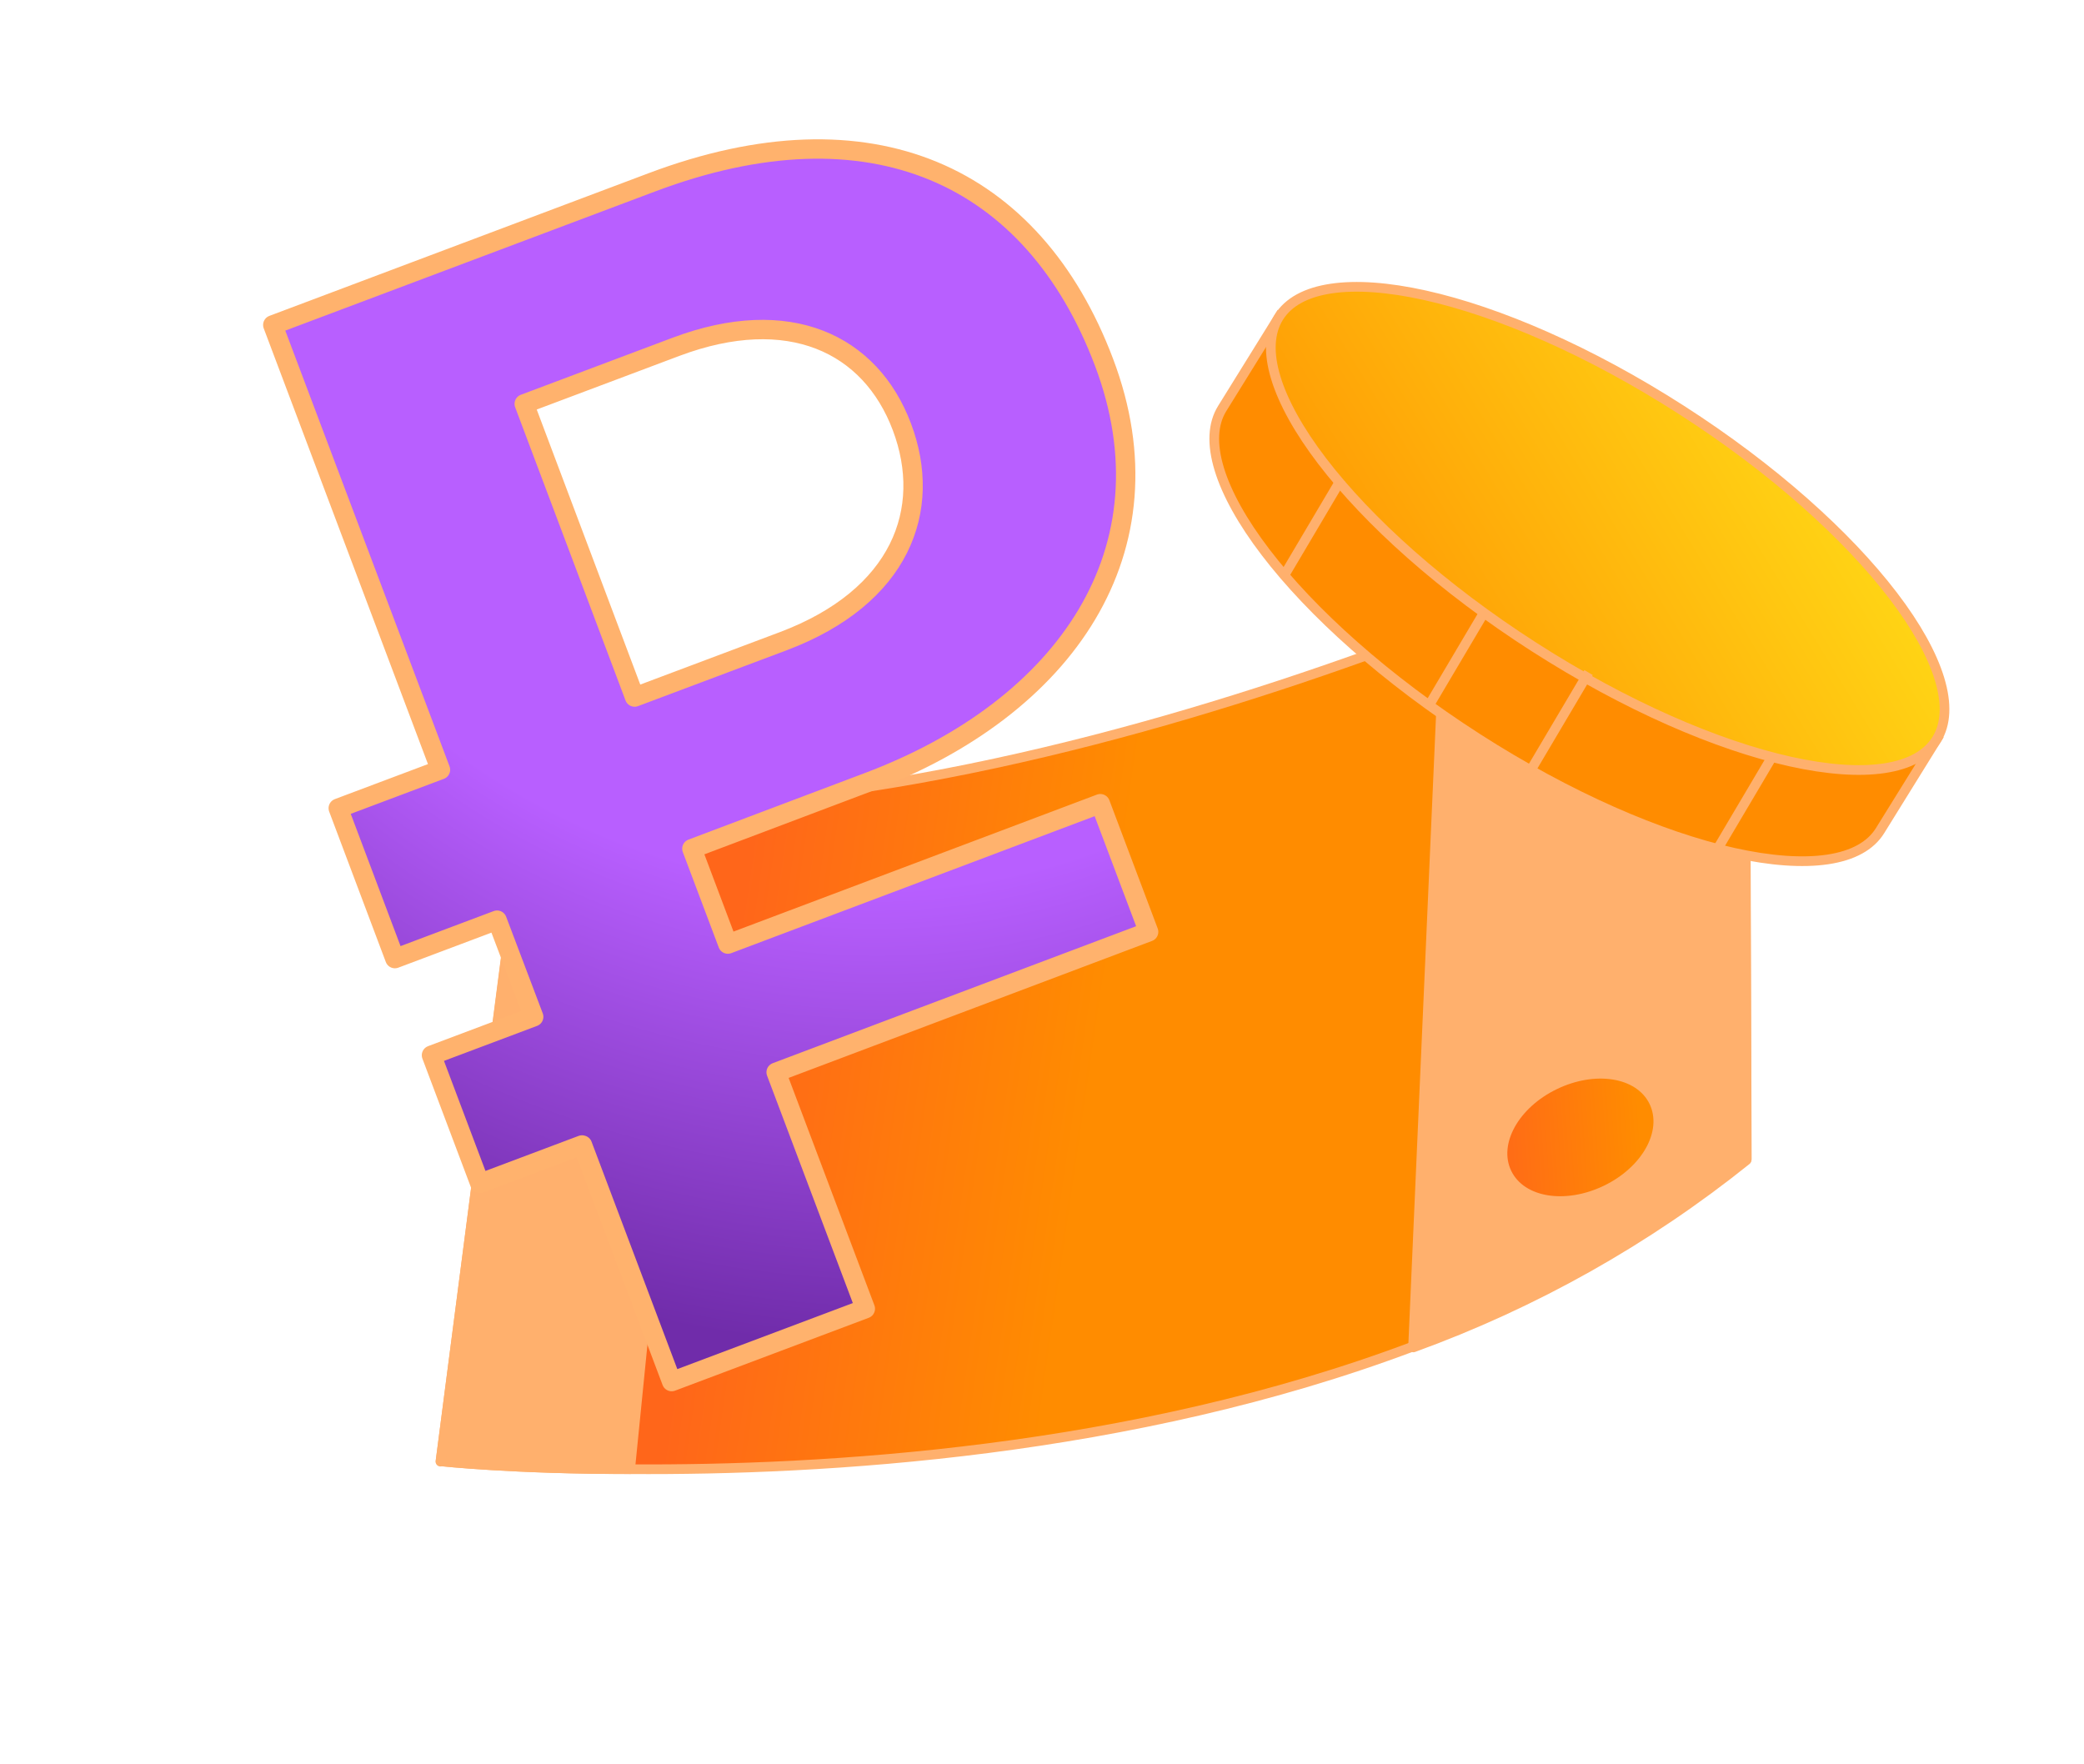 <?xml version="1.0" encoding="UTF-8"?> <svg xmlns="http://www.w3.org/2000/svg" width="215" height="182" viewBox="0 0 215 182" fill="none"><path d="M45.488 150.753C45.488 150.753 53.051 151.574 65.007 151.563C84.826 151.697 116.684 149.878 145.85 138.88C158.301 134.357 169.883 127.855 180.212 119.567L179.985 51.046C179.985 51.046 167.5 57.483 149.072 64.603C128.006 72.714 99.07 81.682 71.898 82.996C66.045 83.326 60.146 83.185 54.299 82.68L45.439 150.782L45.488 150.753Z" fill="url(#paint0_linear_4295_13427)" stroke="#FFB06D" stroke-linecap="round" stroke-linejoin="round"></path><path d="M145.821 138.998C158.272 134.475 169.854 127.972 180.183 119.684L179.966 51.124C179.966 51.124 167.481 57.561 149.053 64.681L145.782 138.988L145.821 138.998Z" fill="#FFB06D" stroke="#FFB06D" stroke-linecap="round" stroke-linejoin="round"></path><path d="M45.49 150.75C45.49 150.75 53.053 151.57 65.009 151.559L71.871 82.943C66.017 83.273 60.119 83.132 54.272 82.628L45.451 150.739L45.49 150.75Z" fill="#FFB06D" stroke="#FFB06D" stroke-linecap="round" stroke-linejoin="round"></path><path d="M165.458 122.326C161.498 124.231 157.242 123.552 155.908 120.784C154.573 118.016 156.672 114.252 160.632 112.347C164.593 110.442 168.848 111.121 170.182 113.889C171.517 116.657 169.418 120.421 165.458 122.326Z" fill="url(#paint1_linear_4295_13427)"></path><path d="M64.012 95.758C63.214 96.096 62.349 96.208 61.506 96.074C60.663 95.94 59.891 95.532 59.247 94.948C58.603 94.364 58.177 93.586 58.006 92.789C57.806 91.944 57.861 91.08 58.152 90.277C58.442 89.474 58.997 88.782 59.668 88.286C60.34 87.79 61.166 87.502 62.05 87.479C62.895 87.446 63.757 87.668 64.48 88.105C65.203 88.542 65.787 89.195 66.125 89.992C66.569 91.026 66.629 92.254 66.228 93.321C65.828 94.388 65.017 95.265 63.973 95.748L64.012 95.758Z" fill="url(#paint2_linear_4295_13427)"></path><path d="M193.956 85.695C192.976 87.273 191.143 88.275 188.544 88.662C185.947 89.049 182.65 88.81 178.864 87.969C171.296 86.286 161.882 82.219 152.432 76.155C142.981 70.09 135.32 63.199 130.569 56.976C128.192 53.862 126.56 50.939 125.786 48.388C125.011 45.835 125.111 43.721 126.09 42.143L131.993 32.627L167.613 51.684L199.859 76.179L193.956 85.695Z" fill="#FF8C00" stroke="#FFB06D"></path><path d="M199.792 76.287C198.813 77.866 196.98 78.868 194.38 79.255C191.783 79.642 188.486 79.403 184.7 78.561C177.132 76.879 167.719 72.812 158.268 66.747C148.818 60.683 141.157 53.791 136.405 47.569C134.028 44.455 132.397 41.532 131.622 38.981C130.847 36.428 130.947 34.314 131.926 32.735C132.905 31.157 134.739 30.155 137.338 29.768C139.935 29.381 143.232 29.62 147.018 30.462C154.586 32.144 163.999 36.211 173.45 42.276C182.9 48.34 190.562 55.231 195.313 61.454C197.69 64.568 199.321 67.491 200.096 70.042C200.871 72.595 200.771 74.709 199.792 76.287Z" fill="url(#paint3_linear_4295_13427)" stroke="#FFB06D"></path><path d="M138.359 49.452L132.553 59.259" stroke="#FFB06D"></path><path d="M153.187 63.046L147.381 72.853" stroke="#FFB06D"></path><path d="M163.886 69.38L158.08 79.187" stroke="#FFB06D"></path><path d="M182.772 78.153L176.966 87.96" stroke="#FFB06D"></path><path d="M60.044 118.117L49.5 122.082L44.515 108.859L55.059 104.894L51.283 94.925L40.739 98.89L34.897 83.374L45.441 79.41L28.144 33.522L67.24 18.814C89.876 10.286 106.586 18.031 113.895 37.361C121.204 56.69 109.988 73.016 89.519 80.705L71.381 87.551L75.089 97.392L113.516 82.909L118.5 96.132L80.073 110.615L89.273 135.01L69.293 142.526L60.094 118.132L60.044 118.117ZM80.822 66.141C92.914 61.577 96.277 52.599 93.041 44.024C89.806 35.449 81.397 31.4 69.745 35.776L54.084 41.663L65.471 71.908L80.822 66.141Z" fill="url(#paint4_radial_4295_13427)" stroke="#FFB26D" stroke-width="2" stroke-linecap="round" stroke-linejoin="round"></path><defs><linearGradient id="paint0_linear_4295_13427" x1="73.076" y1="116.911" x2="111.145" y2="122.424" gradientUnits="userSpaceOnUse"><stop stop-color="#FF661A"></stop><stop offset="1" stop-color="#FF8C00"></stop></linearGradient><linearGradient id="paint1_linear_4295_13427" x1="152.923" y1="118.936" x2="169.329" y2="117.861" gradientUnits="userSpaceOnUse"><stop stop-color="#FF661A"></stop><stop offset="1" stop-color="#FF8C00"></stop></linearGradient><linearGradient id="paint2_linear_4295_13427" x1="55.952" y1="92.931" x2="66.069" y2="92.447" gradientUnits="userSpaceOnUse"><stop stop-color="#FF661A"></stop><stop offset="1" stop-color="#FF8C00"></stop></linearGradient><linearGradient id="paint3_linear_4295_13427" x1="199.89" y1="62.038" x2="146.355" y2="94.785" gradientUnits="userSpaceOnUse"><stop stop-color="#FFD816"></stop><stop offset="1" stop-color="#FF8C00"></stop></linearGradient><radialGradient id="paint4_radial_4295_13427" cx="0" cy="0" r="1" gradientUnits="userSpaceOnUse" gradientTransform="translate(85.985 25.941) rotate(120.528) scale(111.309 118.911)"><stop stop-color="#B85FFF"></stop><stop offset="0.58" stop-color="#B85FFF"></stop><stop offset="1" stop-color="#702CAA"></stop></radialGradient></defs></svg> 